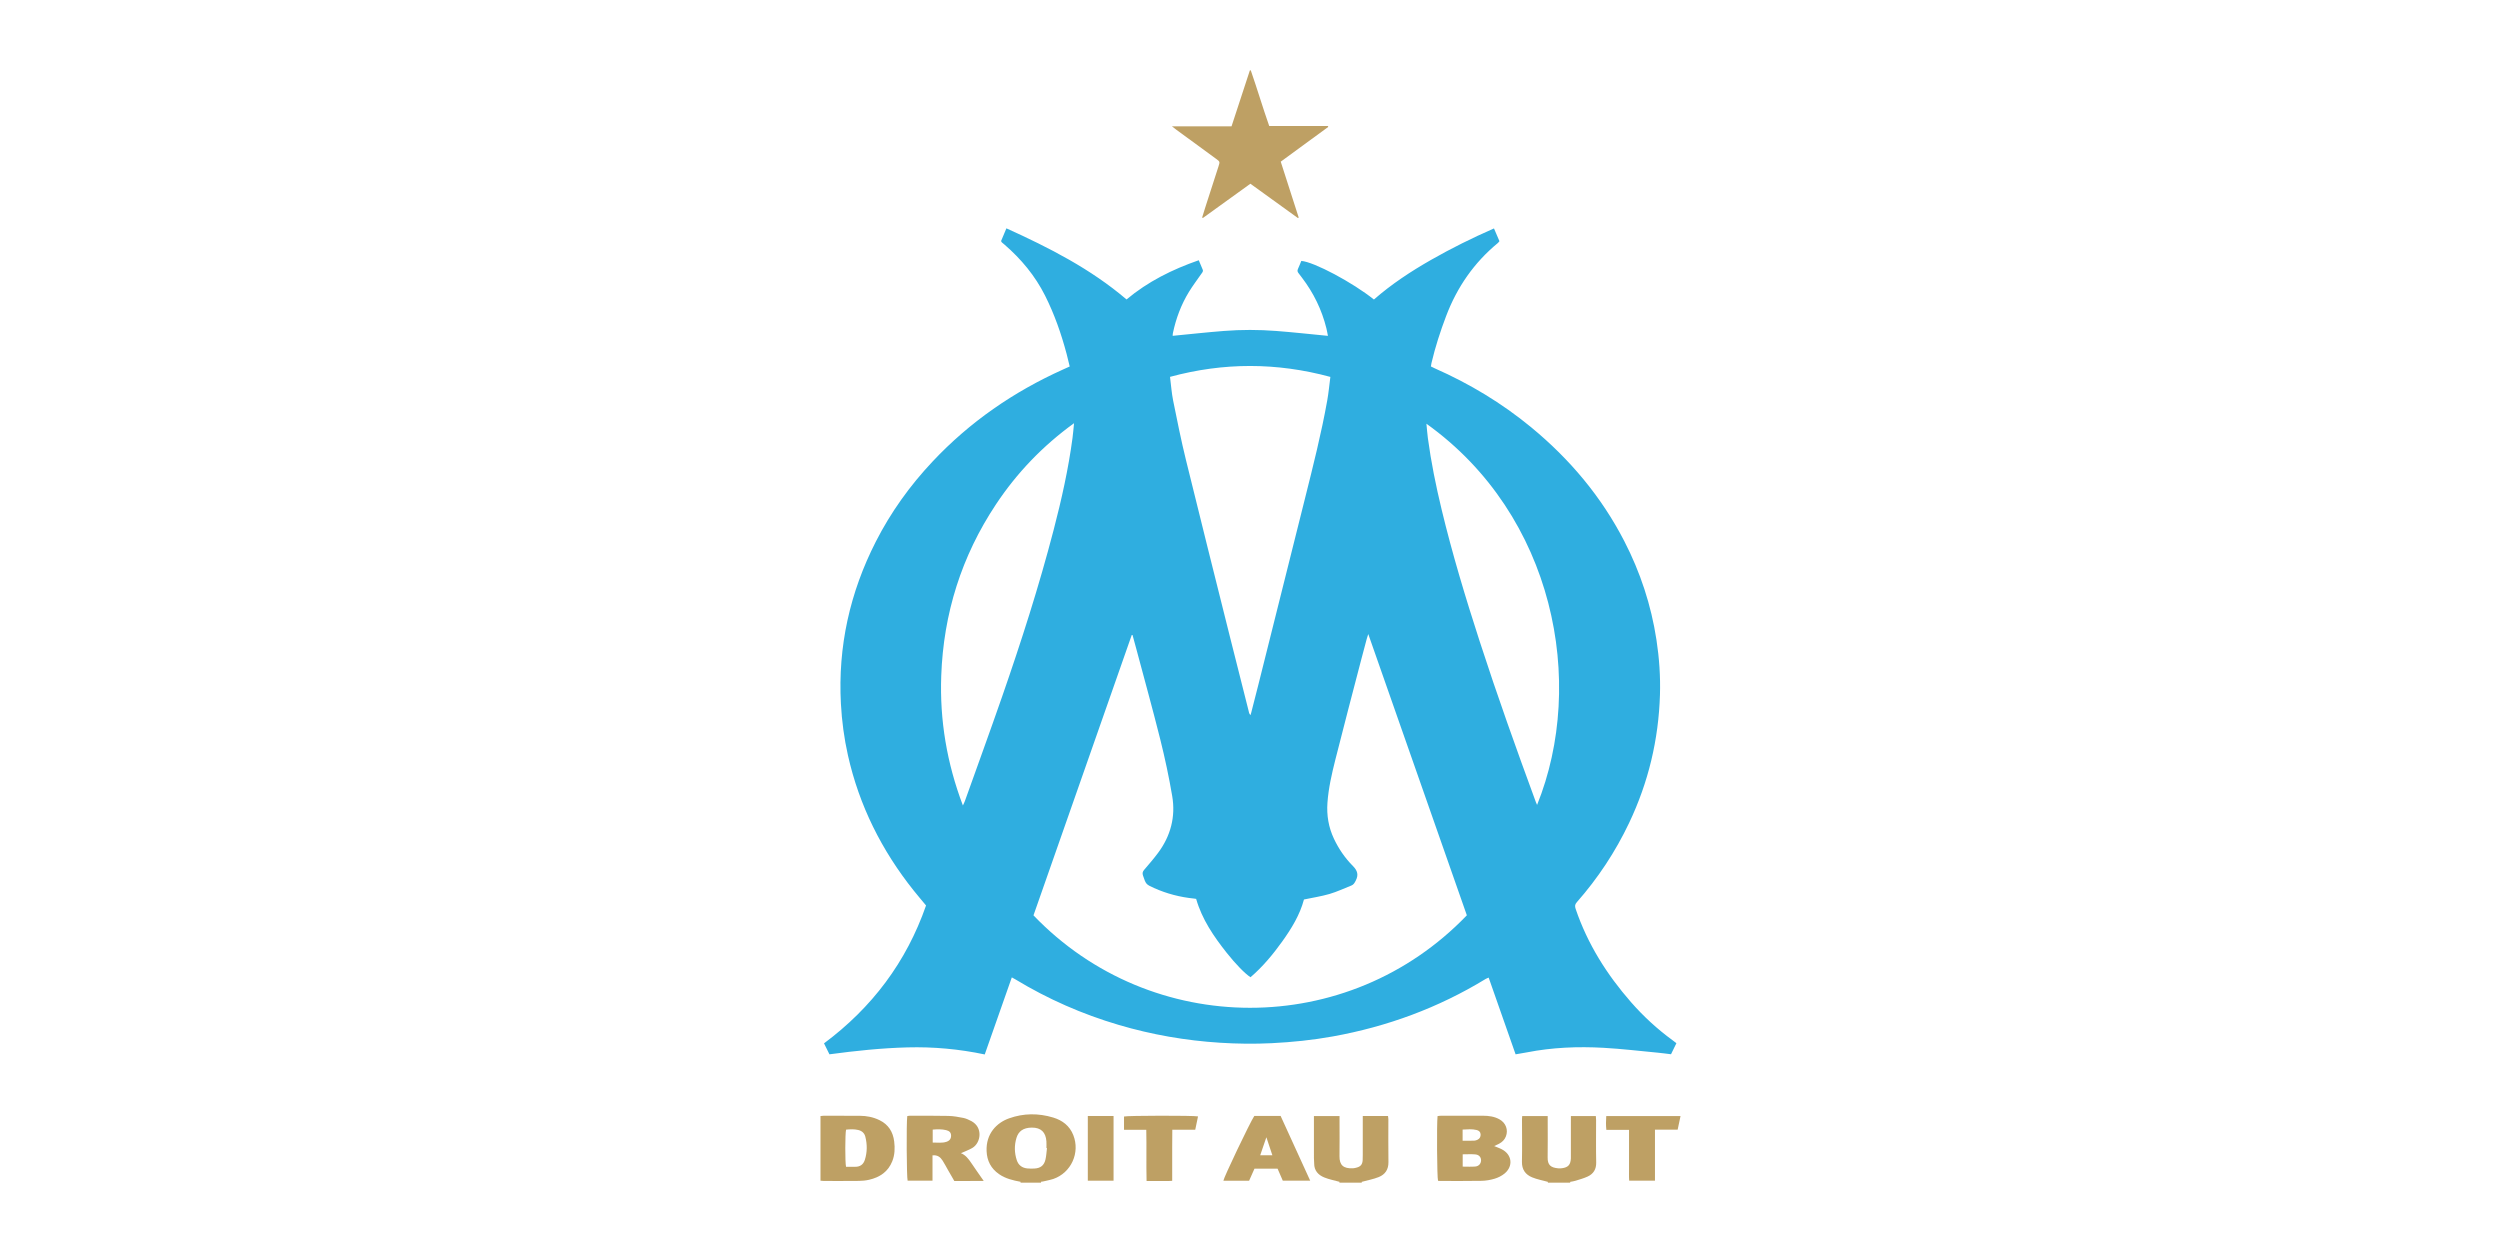 <?xml version="1.0" encoding="UTF-8" standalone="no"?>
<!-- Created with Inkscape (http://www.inkscape.org/) -->

<svg
   width="320"
   height="160"
   viewBox="0 0 84.667 42.333"
   version="1.1"
   id="svg2051"
   inkscape:version="1.1 (1:1.1+202105261517+ce6663b3b7)"
   sodipodi:docname="om.svg"
   xmlns:inkscape="http://www.inkscape.org/namespaces/inkscape"
   xmlns:sodipodi="http://sodipodi.sourceforge.net/DTD/sodipodi-0.dtd"
   xmlns="http://www.w3.org/2000/svg"
   xmlns:svg="http://www.w3.org/2000/svg">
  <sodipodi:namedview
     id="namedview2053"
     pagecolor="#ffffff"
     bordercolor="#666666"
     borderopacity="1.0"
     inkscape:pageshadow="2"
     inkscape:pageopacity="0.0"
     inkscape:pagecheckerboard="0"
     inkscape:document-units="mm"
     showgrid="false"
     units="px"
     inkscape:zoom="2.6761224"
     inkscape:cx="94.913446"
     inkscape:cy="139.00709"
     inkscape:window-width="1920"
     inkscape:window-height="995"
     inkscape:window-x="0"
     inkscape:window-y="0"
     inkscape:window-maximized="1"
     inkscape:current-layer="g1804" />
  <defs
     id="defs2048" />
  <g
     inkscape:label="Calque 1"
     inkscape:groupmode="layer"
     id="layer1">
    <g
       inkscape:label="Calque 1"
       id="layer1-3"
       transform="matrix(0.308,0,0,0.308,-2.474,-7.528)">
      <g
         id="g1804"
         transform="matrix(0.353,0,0,-0.353,177.046,112.949)">
        <path
           d="m 0,0 c -0.166,0.385 -0.296,0.654 -0.399,0.933 -6.094,16.572 -12.032,33.199 -17.475,49.998 -4.402,13.588 -8.535,27.254 -11.876,41.148 -1.761,7.327 -3.269,14.703 -4.269,22.176 -0.189,1.413 -0.288,2.84 -0.452,4.491 C 5.431,90.19 15.34,38.025 0,0 m -156.868,-34.397 c 10.192,29.08 20.401,58.207 30.609,87.335 0.081,-0.004 0.162,-0.008 0.242,-0.012 0.364,-1.328 0.734,-2.655 1.089,-3.986 2.534,-9.512 5.171,-18.998 7.557,-28.547 1.455,-5.822 2.708,-11.71 3.714,-17.625 1.096,-6.45 -0.474,-12.41 -4.388,-17.681 -1.349,-1.816 -2.833,-3.535 -4.31,-5.252 -0.508,-0.589 -0.663,-1.075 -0.396,-1.853 0.917,-2.679 0.872,-2.708 3.452,-3.867 3.956,-1.776 8.102,-2.845 12.414,-3.279 0.224,-0.023 0.447,-0.062 0.683,-0.095 1.833,-6.4 5.495,-11.714 9.526,-16.812 2.771,-3.507 5.718,-6.512 7.411,-7.6 3.785,3.25 6.968,7.076 9.878,11.136 2.917,4.072 5.509,8.327 6.77,13.082 2.734,0.574 5.393,0.97 7.95,1.716 2.337,0.683 4.565,1.745 6.839,2.643 0.689,0.272 0.982,0.829 1.321,1.48 0.947,1.823 0.585,3.132 -0.868,4.594 -2.451,2.467 -4.424,5.338 -5.915,8.508 -1.67,3.552 -2.291,7.276 -2.014,11.195 0.323,4.546 1.342,8.962 2.445,13.348 2.614,10.397 5.358,20.761 8.053,31.136 0.57,2.192 1.159,4.378 1.745,6.565 0.106,0.394 0.244,0.778 0.473,1.501 10.315,-29.428 20.519,-58.542 30.708,-87.612 -36.964,-38.488 -98.24,-38.335 -134.988,-0.018 m -9.836,67.954 c -3.762,-10.823 -7.687,-21.59 -11.544,-32.381 -0.134,-0.376 -0.329,-0.731 -0.61,-1.347 -4.997,13.19 -7.242,26.573 -6.746,40.385 0.695,19.392 6.305,37.258 17.068,53.445 6.505,9.781 14.499,18.143 24.298,25.251 -0.179,-1.757 -0.283,-3.172 -0.47,-4.576 -1.286,-9.678 -3.415,-19.185 -5.871,-28.623 -4.585,-17.628 -10.147,-34.958 -16.125,-52.154 m 102.312,99.773 c -0.329,-2.522 -0.549,-4.955 -0.977,-7.351 -1.828,-10.241 -4.381,-20.321 -6.904,-30.407 -4.854,-19.407 -9.712,-38.814 -14.573,-58.219 -0.718,-2.869 -1.462,-5.731 -2.195,-8.596 -0.055,-0.214 -0.124,-0.424 -0.23,-0.782 -0.477,0.458 -0.497,0.97 -0.61,1.418 -1.939,7.659 -3.883,15.316 -5.797,22.982 -4.589,18.377 -9.211,36.748 -13.717,55.146 -1.494,6.1 -2.732,12.264 -3.973,18.422 -0.481,2.387 -0.647,4.837 -0.974,7.402 16.691,4.525 33.217,4.514 49.95,-0.015 M 41.721,-77.658 c 0.575,1.184 1.114,2.292 1.675,3.445 -0.45,0.344 -0.808,0.629 -1.176,0.898 -4.764,3.48 -9.086,7.451 -12.967,11.886 -7.534,8.612 -13.543,18.137 -17.241,29.037 -0.286,0.847 -0.258,1.388 0.362,2.093 6.575,7.476 12.019,15.704 16.295,24.704 5.999,12.624 9.174,25.927 9.604,39.883 0.177,5.744 -0.223,11.466 -1.091,17.144 -1.648,10.783 -5.009,21.017 -10.008,30.715 -7.166,13.902 -17.017,25.608 -29.054,35.519 -9.128,7.515 -19.168,13.551 -29.976,18.325 -0.408,0.18 -0.803,0.39 -1.223,0.595 0.071,0.425 0.105,0.744 0.179,1.054 1.178,5.002 2.755,9.876 4.579,14.68 3.405,8.972 8.684,16.595 16.1,22.716 0.17,0.141 0.295,0.337 0.495,0.569 -0.564,1.314 -1.12,2.61 -1.704,3.971 -6.783,-2.97 -13.278,-6.193 -19.587,-9.791 -6.309,-3.598 -12.355,-7.579 -17.811,-12.351 -6.653,5.332 -18.672,11.723 -22.614,12.024 -0.344,-0.83 -0.672,-1.691 -1.059,-2.526 -0.228,-0.493 -0.139,-0.876 0.181,-1.273 0.378,-0.468 0.728,-0.958 1.091,-1.436 3.602,-4.737 6.169,-9.974 7.597,-15.758 0.193,-0.78 0.322,-1.577 0.477,-2.35 -5.508,0.53 -10.825,1.123 -16.158,1.53 -5.4,0.412 -10.82,0.421 -16.221,0 -5.321,-0.416 -10.628,-1.004 -15.987,-1.521 0.025,0.296 0.02,0.574 0.076,0.838 0.958,4.563 2.57,8.884 5.005,12.862 1.181,1.928 2.559,3.736 3.844,5.6 0.281,0.407 0.692,0.756 0.419,1.36 -0.414,0.917 -0.782,1.854 -1.212,2.885 -8.237,-2.867 -15.84,-6.637 -22.497,-12.215 -11.203,9.548 -24.095,16.115 -37.419,22.152 -0.617,-1.472 -1.164,-2.776 -1.667,-3.976 0.148,-0.243 0.18,-0.339 0.245,-0.397 0.278,-0.244 0.57,-0.473 0.85,-0.715 5.193,-4.501 9.519,-9.7 12.615,-15.862 2.918,-5.807 5.05,-11.91 6.716,-18.181 0.33,-1.244 0.616,-2.498 0.96,-3.9 -0.799,-0.36 -1.427,-0.644 -2.055,-0.928 -15.407,-6.934 -29.068,-16.34 -40.664,-28.679 -7.046,-7.497 -12.998,-15.773 -17.671,-24.94 -8.087,-15.867 -11.839,-32.676 -10.881,-50.505 0.291,-5.416 1.003,-10.764 2.188,-16.052 3.509,-15.67 10.514,-29.645 20.507,-42.163 1.236,-1.549 2.523,-3.057 3.824,-4.627 -6.137,-17.652 -16.865,-31.841 -31.78,-42.947 0.589,-1.191 1.137,-2.298 1.688,-3.413 8.138,1.092 16.175,1.94 24.271,2.155 8.106,0.215 16.128,-0.514 24.104,-2.199 2.843,8.092 5.62,16.001 8.432,24.007 0.5,-0.277 0.822,-0.441 1.131,-0.628 10.099,-6.123 20.823,-10.828 32.147,-14.172 10.327,-3.05 20.874,-4.884 31.615,-5.561 5.355,-0.337 10.715,-0.403 16.085,-0.136 6.383,0.317 12.724,0.969 19.007,2.101 16.966,3.057 32.886,8.921 47.625,17.911 0.261,0.159 0.56,0.252 0.929,0.415 2.813,-8.013 5.592,-15.933 8.388,-23.898 1.274,0.22 2.41,0.393 3.537,0.614 7.904,1.549 15.894,1.864 23.9,1.415 5.672,-0.318 11.323,-0.996 16.983,-1.529 1.321,-0.124 2.636,-0.311 3.997,-0.474"
           style="fill:#2faee0;fill-opacity:1;fill-rule:nonzero;stroke:none"
           id="path1806" />
      </g>
      <g
         id="g1808"
         transform="matrix(0.353,0,0,-0.353,141.74,41.897)">
        <path
           d="m 0,0 c 1.249,-0.914 1.25,-0.918 0.783,-2.368 -1.346,-4.176 -2.698,-8.351 -4.041,-12.528 -0.363,-1.128 -0.704,-2.263 -1.055,-3.394 0.075,-0.055 0.149,-0.11 0.224,-0.166 4.924,3.551 9.848,7.102 14.802,10.675 5.01,-3.618 9.907,-7.154 14.804,-10.69 0.083,0.05 0.165,0.099 0.248,0.148 -1.868,5.808 -3.736,11.616 -5.6,17.415 5.019,3.672 9.914,7.252 14.809,10.833 -0.039,0.092 -0.078,0.183 -0.118,0.275 H 16.577 C 14.543,16.011 12.818,21.823 10.833,27.544 10.738,27.536 10.644,27.528 10.548,27.52 8.657,21.748 6.766,15.975 4.844,10.108 h -18.582 c 0.64,-0.494 1.027,-0.807 1.428,-1.101 C -8.208,6.003 -4.103,3.003 0,0"
           style="fill:#bea064;fill-opacity:1;fill-rule:nonzero;stroke:none"
           id="path1810" />
      </g>
      <g
         id="g1812"
         transform="matrix(0.353,0,0,-0.353,170.243,152.71)">
        <path
           d="m 0,0 c -1.265,-0.105 -2.546,-0.024 -3.901,-0.024 v 3.833 c 1.359,0 2.642,0.085 3.908,-0.024 C 1.192,3.683 1.836,2.906 1.819,1.905 1.802,0.912 1.125,0.094 0,0 m -3.926,11.514 c 1.485,0.07 2.931,0.224 4.382,-0.135 C 1.159,11.205 1.631,10.771 1.681,10.056 1.731,9.324 1.436,8.685 0.729,8.352 0.402,8.198 0.031,8.069 -0.325,8.058 -1.472,8.021 -2.621,8.043 -3.926,8.043 Z M 8.277,5.377 c -0.689,0.355 -1.43,0.607 -2.373,1 0.628,0.296 1.086,0.491 1.524,0.722 0.969,0.512 1.723,1.241 2.127,2.279 0.797,2.046 -0.013,4.226 -2,5.329 -1.578,0.875 -3.311,1.114 -5.084,1.117 -4.39,0.008 -8.781,0.007 -13.171,-10e-4 -0.351,0 -0.702,-0.075 -1.029,-0.112 -0.286,-2.58 -0.166,-19.155 0.143,-20.143 0.168,-0.019 0.349,-0.056 0.529,-0.056 4.344,0 8.688,-0.046 13.031,0.037 1.367,0.027 2.768,0.269 4.078,0.662 1.08,0.324 2.169,0.868 3.043,1.575 2.827,2.287 2.402,5.934 -0.818,7.591"
           style="fill:#bea064;fill-opacity:1;fill-rule:nonzero;stroke:none"
           id="path1814" />
      </g>
      <g
         id="g1816"
         transform="matrix(0.353,0,0,-0.353,122.99,151.937)">
        <path
           d="m 0,0 c -0.425,-1.85 -1.555,-2.72 -3.445,-2.811 -0.736,-0.036 -1.482,-0.045 -2.213,0.03 -1.614,0.164 -2.768,1 -3.281,2.565 -0.755,2.299 -0.794,4.646 -0.097,6.948 0.602,1.989 2.026,3.189 4.793,3.206 C -1.398,9.956 0.091,8.5 0.293,5.642 0.341,4.953 0.3,4.258 0.3,3.565 L 0.469,3.552 C 0.32,2.366 0.266,1.159 0,0 m 2.402,13.074 c -4.593,1.388 -9.199,1.369 -13.75,-0.254 -3.82,-1.362 -7.221,-4.735 -6.993,-10.212 0.126,-3.041 1.376,-5.418 3.859,-7.151 2.018,-1.408 4.348,-1.958 6.715,-2.397 1.668,-0.013 3.335,-0.026 5.002,-0.039 -1.667,0.013 -3.334,0.026 -5.002,0.039 0.001,-0.092 0.002,-0.184 0.003,-0.276 h 4.997 1.389 c -0.004,0.096 -0.007,0.192 -0.011,0.287 0.181,0.025 0.361,0.051 0.541,0.076 0.288,0.061 0.576,0.122 0.864,0.183 0.806,0.199 1.632,0.338 2.414,0.608 5.575,1.929 8.413,8.182 6.229,13.678 -1.149,2.891 -3.387,4.591 -6.257,5.458"
           style="fill:#bea064;fill-opacity:1;fill-rule:nonzero;stroke:none"
           id="path1818" />
      </g>
      <g
         id="g1820"
         transform="matrix(0.353,0,0,-0.353,112.112,149.986)">
        <path
           d="m 0,0 c -1.385,-0.477 -2.805,-0.222 -4.312,-0.248 v 4.037 c 1.47,0.122 2.837,0.163 4.188,-0.166 C 0.924,3.368 1.389,2.845 1.412,1.958 1.437,0.989 0.993,0.342 0,0 m 4.472,-3.549 c 1.261,0.567 2.493,0.988 3.589,1.64 C 10.685,-0.348 11.457,4.5 7.679,6.464 6.905,6.866 6.084,7.257 5.24,7.426 3.705,7.734 2.14,8.015 0.582,8.051 -3.441,8.145 -7.468,8.1 -11.494,8.102 c -0.257,0 -0.515,-0.075 -0.743,-0.11 -0.301,-2.213 -0.192,-19.19 0.115,-20.12 h 7.748 v 7.889 c 1.561,0.181 2.461,-0.561 3.141,-1.625 0.572,-0.895 1.059,-1.844 1.587,-2.767 0.685,-1.195 1.373,-2.388 2.061,-3.583 1.583,0 3.061,-0.002 4.539,0.001 1.449,0.004 2.9,-0.016 4.617,0.019 -1.413,2.035 -2.668,3.796 -3.872,5.59 -0.859,1.282 -1.778,2.479 -3.227,3.055"
           style="fill:#bea064;fill-opacity:1;fill-rule:nonzero;stroke:none"
           id="path1822" />
      </g>
      <g
         id="g1824"
         transform="matrix(0.353,0,0,-0.353,103.129,151.972)">
        <path
           d="m 0,0 c -0.454,-1.428 -1.461,-2.19 -3.007,-2.167 -0.961,0.014 -1.923,0.002 -2.854,0.002 -0.318,1.3 -0.301,10.413 0.014,11.568 1.251,0.125 2.52,0.196 3.791,-0.108 1.136,-0.273 1.92,-0.967 2.2,-2.071 C 0.756,4.814 0.758,2.384 0,0 m 4.569,12.353 c -1.946,0.955 -4.011,1.356 -6.159,1.367 -3.743,0.018 -7.484,0.014 -11.226,0.013 -0.311,0 -0.622,-0.055 -1.001,-0.091 V -6.499 c 0.389,-0.033 0.701,-0.083 1.013,-0.083 3.65,-0.003 7.299,-0.023 10.949,0.019 1.054,0.012 2.129,0.111 3.155,0.345 3.335,0.76 5.956,2.502 7.252,5.799 0.774,1.967 0.851,4.036 0.589,6.132 -0.377,3.016 -1.799,5.279 -4.572,6.64"
           style="fill:#bea064;fill-opacity:1;fill-rule:nonzero;stroke:none"
           id="path1826" />
      </g>
      <g
         id="g1828"
         transform="matrix(0.353,0,0,-0.353,160.694,147.52)">
        <path
           d="m 0,0 c 0,0.349 -0.076,0.698 -0.115,1.038 h -7.858 v -1.566 c 0,-3.514 10e-4,-7.029 -0.002,-10.543 0,-0.555 0.006,-1.111 -0.032,-1.664 -0.091,-1.34 -0.651,-1.995 -1.962,-2.318 -0.358,-0.088 -0.724,-0.182 -1.089,-0.197 -2.907,-0.121 -4.211,0.942 -4.168,3.801 0.056,3.652 0.014,7.306 0.014,10.959 v 1.505 h -7.98 v -1.603 c 0,-3.838 -0.004,-7.676 0.004,-11.514 10e-4,-0.553 0.08,-1.106 0.077,-1.659 -0.012,-2.204 1.262,-3.566 3.117,-4.328 1.516,-0.623 3.164,-0.924 4.753,-1.368 0,-0.093 0,-0.187 -0.001,-0.28 h 1.944 4.998 c -0.018,0.091 -0.015,0.18 0.008,0.269 -1.668,-0.013 -3.336,-0.027 -5.005,-0.041 1.669,0.014 3.337,0.028 5.005,0.042 1.77,0.482 3.602,0.809 5.292,1.488 1.999,0.802 3.058,2.359 3.02,4.662 C -0.053,-8.879 0.006,-4.439 0,0"
           style="fill:#bea064;fill-opacity:1;fill-rule:nonzero;stroke:none"
           id="path1830" />
      </g>
      <g
         id="g1832"
         transform="matrix(0.353,0,0,-0.353,183.534,147.604)">
        <path
           d="m 0,0 c 0,0.403 -0.048,0.806 -0.077,1.267 h -7.775 v -1.579 c 0,-3.562 0,-7.124 -10e-4,-10.687 0,-0.323 0.013,-0.647 -0.004,-0.971 -0.107,-1.946 -0.838,-2.755 -2.751,-3.015 -0.411,-0.057 -0.836,-0.074 -1.246,-0.032 -2.269,0.227 -3.275,1.01 -3.235,3.407 0.063,3.792 0.017,7.586 0.017,11.38 v 1.484 h -7.942 c -0.028,-0.368 -0.066,-0.638 -0.066,-0.908 10e-4,-4.441 0.074,-8.884 -0.016,-13.323 -0.049,-2.433 1.098,-4.002 3.181,-4.858 1.558,-0.64 3.255,-0.942 4.889,-1.395 0.024,-0.089 0.027,-0.179 0.01,-0.269 h 2.499 4.442 c -0.026,0.09 -0.021,0.178 0.014,0.264 -1.485,-0.022 -2.97,-0.045 -4.455,-0.068 1.485,0.023 2.97,0.046 4.454,0.069 0.539,0.106 1.092,0.166 1.612,0.33 1.273,0.401 2.575,0.754 3.783,1.305 1.844,0.842 2.745,2.275 2.698,4.415 C -0.063,-8.791 0.005,-4.395 0,0"
           style="fill:#bea064;fill-opacity:1;fill-rule:nonzero;stroke:none"
           id="path1834" />
      </g>
      <g
         id="g1836"
         transform="matrix(0.353,0,0,-0.353,146.601,151.473)">
        <path
           d="M 0,0 C 0.63,1.842 1.244,3.638 1.921,5.622 2.549,3.734 3.128,1.991 3.791,0 Z m -1.833,12.267 c -1.369,-2.073 -9.539,-19.205 -9.639,-20.193 2.67,-10e-4 5.34,-10e-4 8.015,-10e-4 0.582,1.311 1.14,2.565 1.672,3.763 H 5.409 C 5.977,-5.471 6.522,-6.728 7.031,-7.9 h 8.536 C 12.456,-1.089 9.409,5.579 6.353,12.267 Z"
           style="fill:#bea064;fill-opacity:1;fill-rule:nonzero;stroke:none"
           id="path1838" />
      </g>
      <g
         id="g1840"
         transform="matrix(0.353,0,0,-0.353,184.651,147.16)">
        <path
           d="m 0,0 c -0.087,-1.454 -0.133,-2.806 0.029,-4.295 h 7.066 v -3.989 -4.024 c 0,-1.295 -0.01,-2.589 0.002,-3.884 0.013,-1.321 -0.057,-2.647 0.049,-3.926 h 8.029 v 15.884 h 7.067 C 22.558,-2.738 22.841,-1.4 23.137,0 Z"
           style="fill:#bea064;fill-opacity:1;fill-rule:nonzero;stroke:none"
           id="path1842" />
      </g>
      <g
         id="g1844"
         transform="matrix(0.353,0,0,-0.353,131.626,147.209)">
        <path
           d="m 0,0 v -4.14 h 6.935 c 0.119,-5.397 -0.042,-10.635 0.094,-15.947 1.481,0 2.773,-0.01 4.064,0.003 1.276,0.012 2.558,-0.059 3.914,0.058 v 5.415 c 0,1.712 -0.005,3.423 10e-4,5.134 0.006,1.74 0.021,3.478 0.034,5.361 h 7.145 c 0.307,1.468 0.586,2.809 0.865,4.149 C 21.615,0.346 1.025,0.3 0,0"
           style="fill:#bea064;fill-opacity:1;fill-rule:nonzero;stroke:none"
           id="path1846" />
      </g>
      <path
         d="m 127.645,154.266 h 2.83 v -7.114 h -2.83 z"
         style="fill:#bea064;fill-opacity:1;fill-rule:nonzero;stroke:none;stroke-width:0.353"
         id="path1848" />
    </g>
  </g>
</svg>
